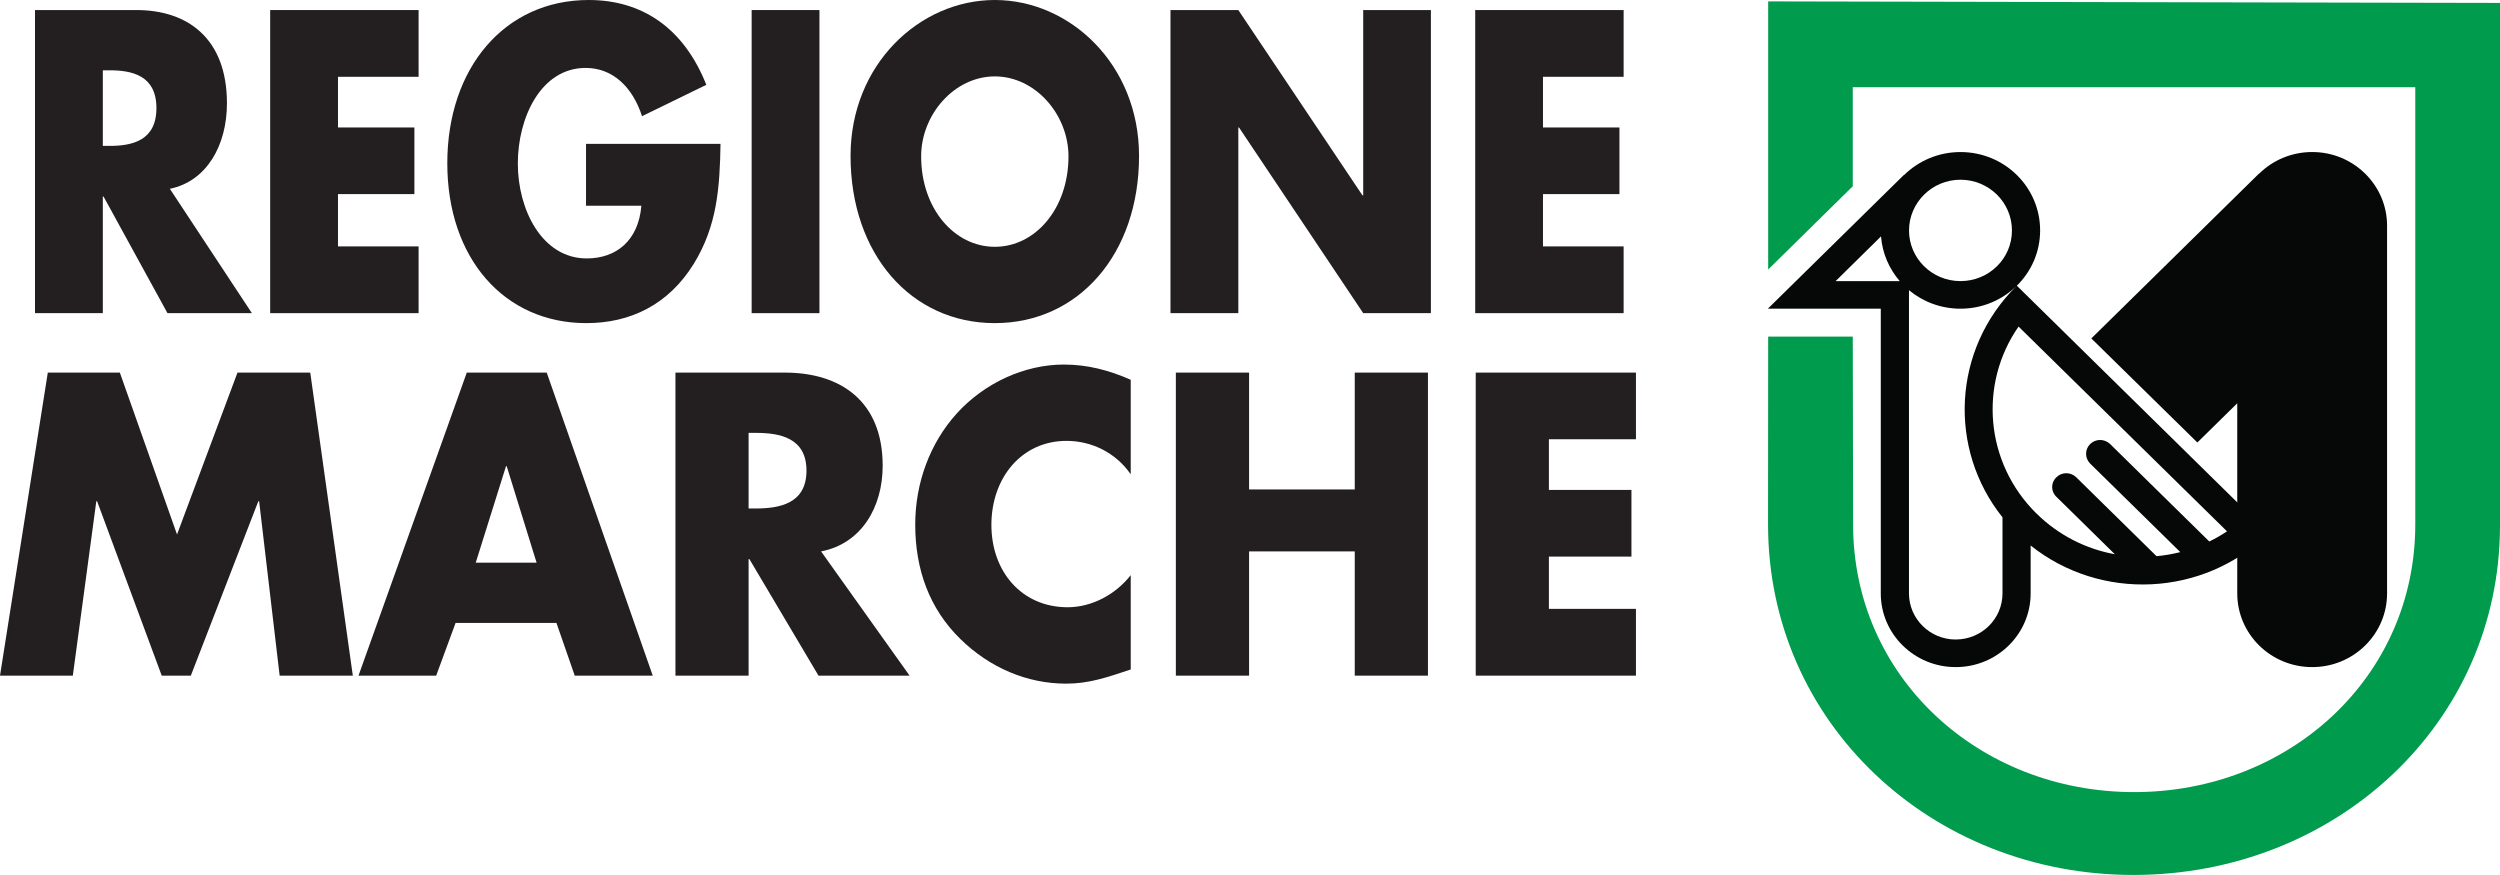 <svg width="100" height="35" viewBox="0 0 100 35" fill="none" xmlns="http://www.w3.org/2000/svg">
<g id="Livello_1" clip-path="url(#clip0_503_49)">
<path id="Vector" d="M10.075 12.526H6.699L4.141 7.86H4.113V12.526H1.4V0.402H5.455C7.515 0.402 9.078 1.543 9.078 4.132C9.078 5.803 8.275 7.249 6.794 7.552L10.074 12.524M4.113 5.836H4.376C5.261 5.836 6.257 5.643 6.257 4.324C6.257 3.004 5.261 2.812 4.376 2.812H4.113V5.834V5.836Z" fill="#231F20"/>
<path id="Vector_2" d="M13.519 3.072V5.099H16.576V7.764H13.519V9.856H16.744V12.526H10.807V0.402H16.744V3.072H13.519Z" fill="#231F20"/>
<path id="Vector_3" d="M28.821 5.757C28.792 7.522 28.68 9.037 27.755 10.546C26.732 12.203 25.195 12.925 23.454 12.925C20.174 12.925 17.892 10.339 17.892 6.529C17.892 2.718 20.186 0 23.548 0C25.693 0 27.353 1.127 28.253 3.393L25.681 4.647C25.305 3.489 24.517 2.717 23.426 2.717C21.642 2.717 20.713 4.697 20.713 6.543C20.713 8.39 21.682 10.337 23.469 10.337C24.644 10.337 25.54 9.628 25.654 8.23H23.441V5.755H28.822" fill="#231F20"/>
<path id="Vector_4" d="M32.778 0.402H30.066V12.526H32.778V0.402Z" fill="#231F20"/>
<path id="Vector_5" d="M45.562 6.238C45.562 10.164 43.142 12.925 39.792 12.925C36.442 12.925 34.022 10.164 34.022 6.238C34.022 2.571 36.79 0 39.792 0C42.794 0 45.562 2.571 45.562 6.238ZM36.846 6.254C36.846 8.344 38.174 9.872 39.793 9.872C41.413 9.872 42.739 8.344 42.739 6.254C42.739 4.581 41.412 3.056 39.793 3.056C38.175 3.056 36.846 4.581 36.846 6.254Z" fill="#231F20"/>
<path id="Vector_6" d="M46.819 0.402H49.533L54.497 7.813H54.528V0.402H57.236V12.526H54.528L49.56 5.099H49.533V12.526H46.819V0.402Z" fill="#231F20"/>
<path id="Vector_7" d="M61.719 3.072V5.099H64.778V7.764H61.719V9.856H64.945V12.526H59.008V0.402H64.945V3.072H61.719Z" fill="#231F20"/>
<path id="Vector_8" d="M1.912 14.904H4.794L7.081 21.379L9.499 14.904H12.41L14.113 27.026H11.186L10.365 20.047H10.334L7.633 27.026H6.469L3.883 20.047H3.853L2.913 27.026H0L1.912 14.904Z" fill="#231F20"/>
<path id="Vector_9" d="M18.223 24.918L17.447 27.026H14.34L18.671 14.904H21.869L26.11 27.026H22.99L22.258 24.918H18.225M20.27 18.648H20.24L19.029 22.508H21.464L20.268 18.648H20.27Z" fill="#231F20"/>
<path id="Vector_10" d="M36.385 27.026H32.74L29.975 22.363H29.944V27.026H27.018V14.904H31.393C33.622 14.904 35.307 16.044 35.307 18.63C35.307 20.306 34.441 21.751 32.843 22.056L36.384 27.026M29.944 20.339H30.229C31.183 20.339 32.259 20.145 32.259 18.825C32.259 17.506 31.183 17.315 30.229 17.315H29.944V20.339Z" fill="#231F20"/>
<path id="Vector_11" d="M45.229 18.972C44.63 18.102 43.66 17.635 42.66 17.635C40.865 17.635 39.656 19.114 39.656 20.995C39.656 22.875 40.882 24.29 42.703 24.29C43.66 24.29 44.615 23.792 45.229 23.006V26.78C44.257 27.103 43.553 27.346 42.645 27.346C41.076 27.346 39.582 26.704 38.417 25.562C37.178 24.354 36.609 22.781 36.609 20.981C36.609 19.324 37.193 17.732 38.268 16.541C39.373 15.322 40.971 14.582 42.555 14.582C43.496 14.582 44.36 14.807 45.229 15.191V18.972Z" fill="#231F20"/>
<path id="Vector_12" d="M54.19 19.578V14.904H57.118V27.026H54.19V22.056H49.963V27.026H47.034V14.904H49.963V19.578H54.19Z" fill="#231F20"/>
<path id="Vector_13" d="M61.956 17.57V19.597H65.258V22.264H61.956V24.354H65.438V27.026H59.029V14.904H65.438V17.57H61.956Z" fill="#231F20"/>
<path id="Vector_14" d="M92.49 6.081C91.659 6.081 90.91 6.411 90.368 6.945L90.362 6.941L83.653 13.537L87.894 17.7L89.49 16.131V23.735C89.49 25.364 90.832 26.684 92.488 26.684C94.144 26.684 95.483 25.364 95.483 23.735V9.028C95.483 7.399 94.139 6.081 92.488 6.081" fill="#060707"/>
<path id="Vector_15" d="M90.743 21.326L80.674 11.428C81.25 10.863 81.605 10.079 81.605 9.217C81.605 7.48 80.178 6.082 78.419 6.082C77.54 6.082 76.743 6.432 76.165 7L76.159 6.994L70.721 12.341V12.347H75.231V23.735C75.231 25.364 76.573 26.684 78.228 26.684C79.884 26.684 81.226 25.364 81.226 23.735V21.821C84.023 24.052 88.142 23.888 90.741 21.329M78.419 7.189C79.558 7.189 80.478 8.098 80.478 9.22C80.478 10.343 79.558 11.244 78.419 11.244C77.28 11.244 76.361 10.334 76.361 9.22C76.361 8.106 77.28 7.189 78.419 7.189ZM73.429 11.244V11.24L75.241 9.455C75.293 10.135 75.567 10.754 75.99 11.244H73.429ZM78.228 25.581C77.198 25.581 76.359 24.753 76.359 23.736V11.607C76.915 12.069 77.634 12.348 78.418 12.348C79.291 12.348 80.079 12.003 80.656 11.445C78.097 13.977 77.912 17.953 80.1 20.694V23.735C80.1 24.752 79.267 25.58 78.227 25.58L78.228 25.581ZM81.465 20.548C79.394 18.511 79.148 15.354 80.742 13.063L89.08 21.253C88.853 21.407 88.615 21.541 88.372 21.66L84.404 17.761C84.18 17.545 83.826 17.545 83.607 17.761C83.389 17.977 83.389 18.325 83.607 18.544L87.212 22.084C86.9 22.164 86.582 22.217 86.261 22.247L83.049 19.091C82.829 18.874 82.471 18.874 82.257 19.091C82.029 19.304 82.029 19.657 82.257 19.873L84.594 22.17C83.447 21.96 82.352 21.419 81.466 20.547L81.465 20.548Z" fill="#060707"/>
<path id="Vector_16" d="M70.727 0.054V10.78L74.111 7.45V3.487H96.611V20.981C96.611 27.083 91.576 31.684 85.367 31.684C79.158 31.684 74.124 27.083 74.124 20.981L74.111 13.464H70.727L70.722 20.981C70.722 28.921 77.262 34.998 85.337 34.998C93.412 34.998 100 28.95 100 21.015V0.117L70.727 0.056" fill="#009B4C"/>
</g>
<defs>
<clipPath id="clip0_503_49">
<rect width="100" height="35" fill="white"/>
</clipPath>
</defs>
</svg>
